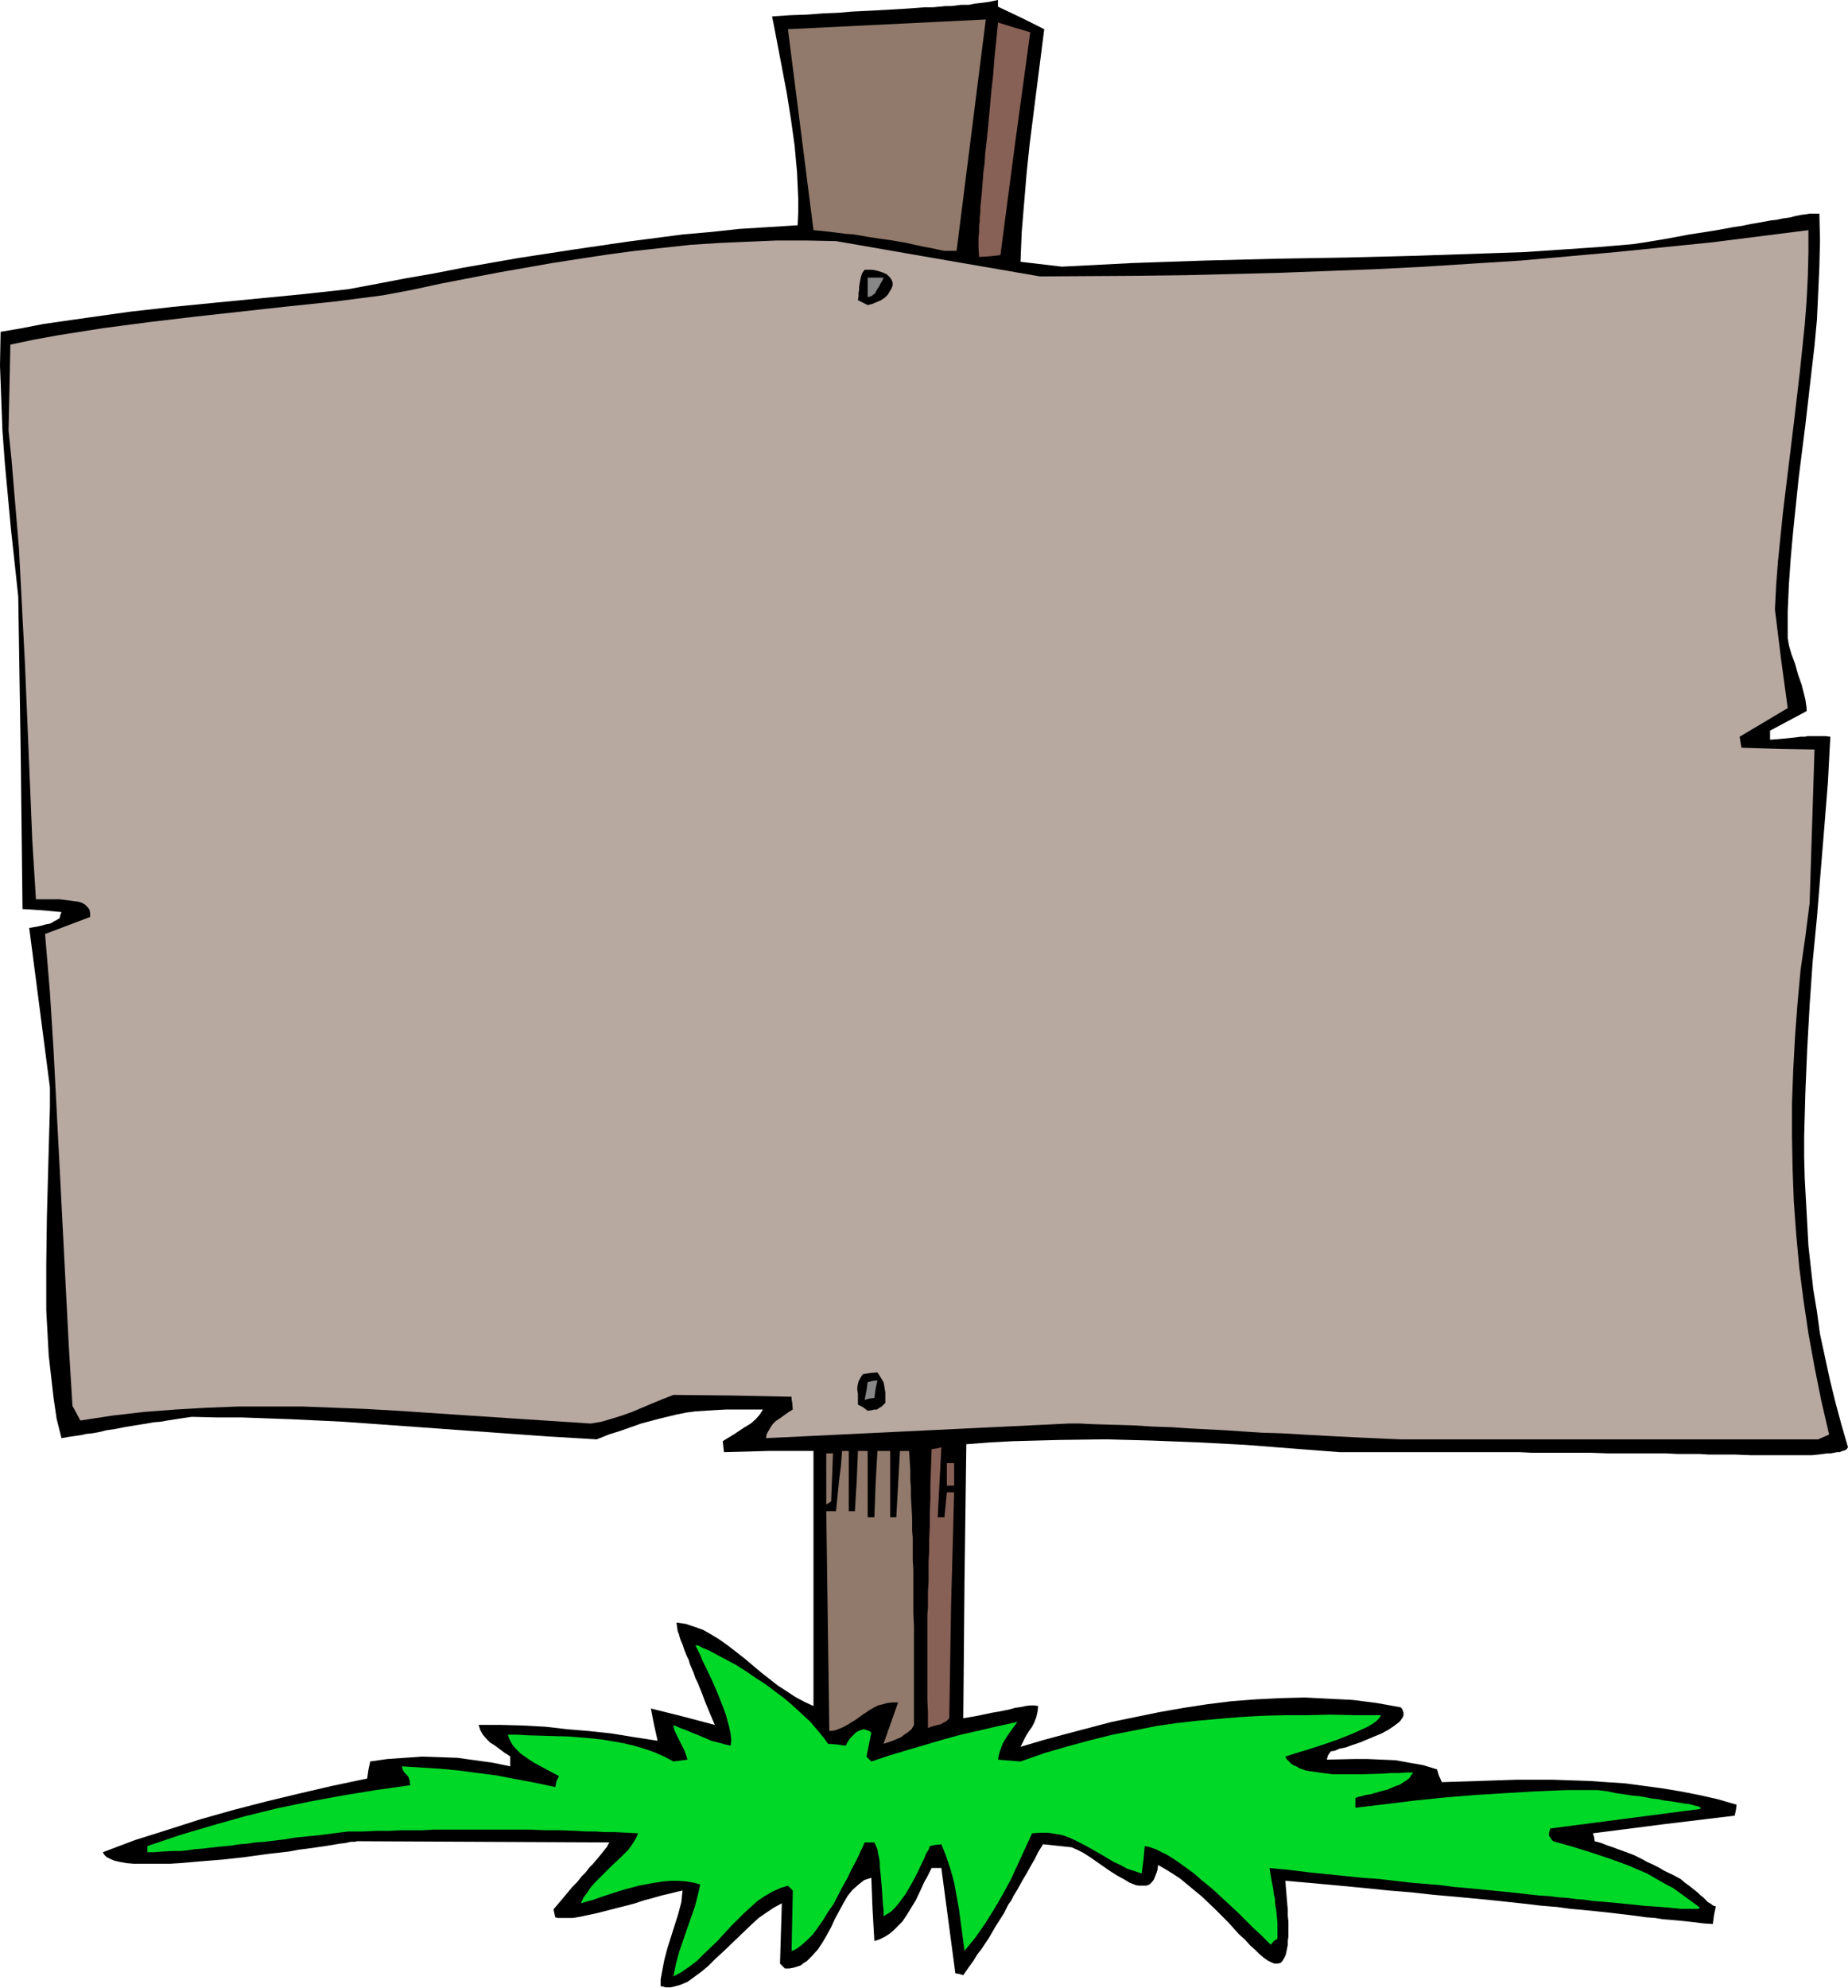 <svg xmlns="http://www.w3.org/2000/svg" fill-rule="evenodd" height="527.525" preserveAspectRatio="none" stroke-linecap="round" viewBox="0 0 3035 3265" width="490.455"><style>.brush1{fill:#000}.pen1{stroke:none}.brush3{fill:#917a6b}.brush4{fill:#876056}.brush6{fill:#878787}</style><path class="pen1 brush1" d="M1095 3264h-2l-3-1-5-1v-11l2-11 4-21 5-19 6-19 6-19 6-19 5-19 1-10 1-9-9 2-12 3-13 3-14 4-15 4-15 5-15 4-16 4-31 8-14 3-14 3-12 2h-25l-4-1-3-13 16-19 15-18 8-8 7-9 7-7 6-8 6-6 6-7 5-6 4-5 4-5 4-5 2-4 2-3-414-2-5 1h-6l-9 2-9 1-12 2-12 2-14 2-14 2-16 2-16 3-35 4-36 5-36 4-37 3-35 3-16 1h-59l-12-1-11-2-9-2-7-3-6-3-4-4-2-4 53-20 54-17 53-17 53-15 54-14 54-13 56-13 57-12 2-14 3-14 28-4 29-2 28-2 29 1 29 1 29 4 29 4 29 6v-16l-4-3-5-3-8-6-8-6-8-5-6-6-6-7-4-7-3-9h37l37 1 36 2 35 4 36 3 37 4 37 6 39 6-6-27-5-26 52 13 53 14-6-14-5-12-5-12-4-11-4-10-4-10-4-8-3-9-3-7-3-7-2-7-3-6-4-10-3-9-3-7-2-6-1-4-2-5-2-14 15 2 15 5 14 5 14 8 13 8 14 10 27 21 26 22 28 22 14 9 15 10 15 8 15 7v-419h-73l-74 2-2-18 8-5 10-6 18-12 10-6 8-7 7-8 5-8h-61l-18 1-16 1-16 1-15 2-15 3-29 7-15 4-15 4-17 6-17 6-19 6-20 8-83-5-167-12-83-6-84-6-83-4-83-3h-41l-41-1-14 2-13 2-13 2-11 2-12 1-11 2-19 3-18 3-15 3-14 2-12 3-11 2-10 1-9 2-7 1-7 1-7 1-11 2-8-32-5-34-4-35-4-35-2-37-2-37v-76l1-76 2-75 1-37 1-35 1-34v-33l-34-262 6-1 6-1 5-1 4-1 7-2 6-1 4-2 3-2 4-2 5-3 1-5 2-5-32-3-32-2-3-257-4-256-6-56-6-55-5-54-5-54-4-54-2-53-2-54 1-55 35-6 36-7 70-10 71-10 71-8 71-7 72-7 72-7 73-8 48-9 47-9 46-8 46-9 91-16 91-14 89-13 46-6 46-6 46-4 46-5 48-3 48-3 1-22v-22l-1-21-1-22-4-44-6-43-7-44-8-42-8-42-4-21-4-20 30-2 28-1 26-2 25-1 23-2 21-1 20-1 18-1 17-1 16-1 14-1 13-1h13l11-1 10-1h9l8-1 8-1h13l10-2 9-1 8-1 7-1 14-3v11l38 18 38 19-6 47-6 47-12 95-5 48-4 48-4 48-2 49 68 8 117-6 117-4 117-3 117-2 117-3 118-4 58-2 59-4 59-4 59-5 26-4 24-4 22-4 21-4 20-3 19-3 17-3 16-3 14-2 14-3 12-2 11-2 11-2 9-1 9-2 7-1 7-1 7-2 5-1 5-1 8-1 6-1h16l1 44-1 43-2 44-2 43-4 43-5 43-10 87-11 87-9 87-4 44-3 43-2 45v44l1 6 1 6 2 7 2 7 3 8 3 8 5 18 6 17 4 16 2 8 1 7 1 6v6l-30 16-15 8-15 8v15l13-1 11-1 10-1 9-1 7-1h7l5-1h29l8 1-4 75-6 75-6 73-6 74-7 72-5 72-4 72-3 71-2 72v35l1 36 2 36 2 36 2 37 4 36 4 36 6 36 5 37 8 37 8 37 9 37 10 37 11 38-2 3-3 2-4 1-5 2h-4l-5 1-5 1h-6l-7 1-8 1-10 1h-101l-25-1h-43l-16-1h-36l-20-1h-95l-28-1h-97l-19-1h-296l-78-6-77-6-77-4-76-3-76-2-76 1-38 1-38 1-38 2-39 3-3 225-2 225 18-3 15-3 14-3 12-2 10-2 5-1 4-1 7-2 7-1 6-1 4-1 8-1h7l6 1-1 9-2 9-3 8-4 8-5 7-5 8-4 8-5 10 37-11 37-10 38-10 38-10 39-8 39-8 40-7 39-6 40-5 40-3 40-2 40-1 40 2 39 2 39 5 39 7 3 3 1 3 1 3v4l-1 3-2 3-2 3-3 3-8 6-9 6-11 6-12 5-24 10-12 4-11 4-5 1-5 1-7 3-4 1h-2l-2 1-4 6-2 7 44-1h23l23 1 23 1 22 4 23 4 23 7 3 10 5 11 62-2 60-2h60l59 2 30 2 30 2 30 4 30 4 30 5 31 6 31 7 31 9-1 8-2 10-116 14-117 15 2 6 1 7 11 3 10 4 9 3 8 3 14 5 13 5 14 7 7 4 9 4 10 5 10 6 13 6 13 7 7 6 7 5 5 4 5 4 5 4 4 4 4 3 3 3 5 5 5 3 4 3 4 1-3 14-2 15-15-1-16-2-9-1-9-1-11-1-11-1-12-1-12-2-14-1-14-2-16-2-17-2-17-2-19-2-20-2-22-2-22-3-25-2-25-3-28-3-28-3-31-3-32-3-34-3-36-4-37-3-39-4-42-4-43-4-46-4 1 13 1 12 1 12 1 11v10l1 9v25l-1 6v7l-1 5-1 5-1 5-1 3-2 4-3 5-3 3-5 1h-5l-5-2-6-3-7-5-7-6-7-7-8-7-8-9-10-9-18-20-10-10-11-11-22-21-23-19-12-10-12-8-13-8-12-7-1 8-2 6-2 5-2 5-3 4-3 3-3 2-4 1h-12l-5-1-10-4-10-6-11-6-11-7-23-16-10-7-11-7-10-5-9-4-47-5-8 13-6 12-7 12-6 11-6 10-5 9-5 9-5 8-4 8-5 7-7 14-7 11-7 11-11 19-12 18-7 9-6 10-8 11-9 13-7-2-6-1-23-173h-16l-8 16-3 5-2 4-4 9-9 19-11 18-5 8-6 9-7 7-7 7-7 6-8 5-8 4-9 3-3-52-2-52-6 2-6 2-5 4-5 4-9 8-8 10-7 12-7 13-7 13-6 13-7 13-7 12-8 12-9 10-9 9-5 3-5 4-6 2-7 2-6 1h-7l-4-4-4-4 3-99-13 7-12 8-13 9-12 11-24 23-24 23-12 11-11 11-12 10-11 8-11 8-12 5-11 3-5 1h-6z"/><path class="pen1" style="fill:#00d828" d="m1106 3246 4-20 5-19 13-38 13-37 5-19 4-18-11-3-12-2-13-1h-12l-13 1-13 2-27 5-26 7-25 8-12 4-11 4-11 3-10 3 4-9 6-8 6-9 7-8 14-14 14-14 14-13 13-13 5-7 4-6 4-7 3-7-19-1-19-1h-17l-16-1h-15l-15-1-27-1h-25l-23-1H711l-17 1h-35l-20 1h-21l-22 1h-24l-24 3-23 3-20 2-20 2-18 3-17 2-16 2-15 1-13 2-13 1-12 2-11 1-10 1-9 1-9 1-8 1-14 1-13 2-11 1h-11l-20 1-11 1h-12v-10l53-18 54-16 53-15 53-13 53-11 54-10 55-9 57-8-1-4v-3l-2-6-2-3-3-3-2-2-2-3-1-3-1-4 33 2 31 2 31 3 30 4 31 4 31 6 32 6 33 7 2-10 4-8-15-8-13-7-13-7-12-8-10-7-9-9-4-5-3-5-3-6-2-6h16l16 1 34 1 35 1 36 3 18 2 18 3 17 3 17 4 17 5 17 6 16 7 15 8 23-3-2-7-3-8-7-14-7-14-3-7-1-7 11 5 11 4 9 4 8 3 7 3 7 3 5 2 4 2 8 2 8 2 7 2 9 2 1-9-1-10-2-10-3-11-3-11-4-11-9-23-10-23-10-21-5-10-4-10-4-8-4-8 6 1 5 3 12 5 13 7 15 8 15 8 16 10 16 11 17 11 32 24 15 13 14 13 13 12 11 13 10 12 8 11 14 1 7 1 8 1 3-6 4-6 5-5 5-5 6-3 7-2 3 1 3 1 3 1 3 3-8 39 4 4 4 4 30-10 30-9 58-17 29-8 31-7 30-7 32-7-6 8-5 7-5 7-8 13-3 8-3 9-2 10 37 3 40-14 38-11 37-10 36-9 36-7 35-7 34-5 35-4 34-3 36-3 35-2 37-1h38l38-1 41 1h42l-1 2-2 3-5 5-7 5-9 5-11 5-11 5-25 10-26 9-25 8-10 3-10 3-9 3-6 2 2 4 4 4 3 3 4 3 5 2 5 3 11 4 14 2 14 2 16 2h48l32-1 15-1h14l12-1h11l-3 4-3 5-5 4-5 3-6 4-6 2-14 6-15 4-14 4-7 1-7 2-5 1-5 2v16l50-6 49-6 49-5 49-4 49-3 50-3 50-2h52l16 2 14 3 14 2 13 2 12 1 11 2 10 2 10 1 9 2 8 1 7 1 6 1 6 1 6 1 9 1 7 2 4 1 4 1 2 1 1 1v1l-1 1-246 32-1 4-1 3v5l3 4 1 2 3 3 32 9 32 10 30 10 30 11 30 13 14 8 14 8 15 8 14 10 15 11 15 11-2 1-1 1h-29l-9-1-10-1-12-1-14-1-15-1-18-2-20-2-10-1-12-1-12-1-12-1-14-2-13-1-15-2-15-1-16-2-16-1-18-2-18-2-19-2-20-2-20-2-21-2-23-2-23-3-24-2-24-2-26-3-26-3-28-2-29-3-29-3-30-3-32-4-32-3 2 13 2 11 2 10 1 9 2 8v7l1 6 1 5 2 21v26l-6 4-5 6-4-4-4-4-9-9-11-10-12-12-13-13-14-13-14-13-14-13-16-13-15-13-15-11-14-10-14-9-14-7-6-3-6-2-6-2-6-1-2 22-3 23-12-4-12-4-11-6-11-5-20-12-21-12-21-11-11-5-11-4-11-2-13-2h-13l-13 1-23 50-12 26-13 24-14 24-15 24-16 23-18 22-3-23-3-22-3-23-4-22-4-22-6-22-7-21-8-20-10 1-9 2-2 6-4 6-3 8-4 8-8 17-9 17-10 17-6 8-5 7-6 7-6 6-6 4-7 4v-10l-1-9-1-16-1-14-1-12-1-10-1-9v-7l-1-7-1-5-1-4-1-7-5-11h-16l-4 9-3 6-2 5-6 12-7 13-6 13-8 14-15 29-9 13-8 13-9 13-8 11-9 9-9 8-8 6-5 3-4 1 2-99-4-4-4-4-13 4-13 6-12 7-12 8-11 10-11 10-22 22-11 12-11 12-23 22-11 11-12 9-13 9-13 7z"/><path class="pen1 brush3" d="m1451 2864 12-34 12-34h-9l-9 1-7 2-8 2-6 3-7 4-12 8-11 8-13 8-7 4-7 3-8 3-9 1-5-361h16l5-50 3-24 2-25h11v99h10l3-50 2-49h16v109h11l2-55 3-54h21v109h10l3-55 3-54h15l1 16 1 16v15l1 14v15l1 16 1 18v21l1 11v38l1 15v72l1 21v162l-4 7-6 5-6 4-5 4-14 6-15 5z"/><path class="pen1 brush4" d="M1524 2838v-25l-1-23v-138l1-12v-27l1-15v-33l1-18v-19l1-21v-22l1-24v-25l1-27 1-29 8-1 8-2-6 115h11l4-41h12l-5 185-3 186-3 3-2 2-6 3-3 2-5 1-7 2-4 1-5 2z"/><path class="pen1 brush3" d="M1357 2471v-84h11l-3 79-8 5z"/><path class="pen1 brush4" d="M1555 2440v-37h12v37h-12z"/><path class="pen1" style="fill:#b7a8a0" d="m2300 2364-23-1-22-1-22-1-20-1-20-1-19-1-18-1-18-1-34-2-32-1-31-2-30-2-58-3-30-2-30-1-32-2-33-1-35-1-19-1h-19l-497 24 1-6 2-4 4-7 4-6 5-5 6-4 7-5 7-5 8-5-1-12-1-5v-4l-97-2-97-1-18 7-17 7-33 14-17 6-16 5-17 5-18 3-107-7-106-7-104-7-53-3-52-2-52-2H392l-52 2-52 3-52 4-52 6-52 8-13-24-6-98-5-97-10-195-10-193-6-96-8-96 74-28v-6l-1-6-3-4-4-4-5-3-6-2-8-1-7-1-16-2H59l-6-97-4-97-4-96-4-96-5-96-5-96-8-95-4-48-5-49 3-141 38-8 38-7 76-12 76-10 76-9 154-17 77-8 77-10 48-9 46-10 93-18 91-16 45-7 46-7 45-6 46-5 46-5 47-3 46-2 48-2h48l49 1 167 29 168 29 159-1 79-1 79-2 79-2 79-3 78-3 79-4 78-5 79-5 79-7 78-7 79-8 79-8 79-10 79-10v38l-1 39-2 39-3 39-8 77-9 77-19 156-8 79-3 39-2 40 10 81 11 81-79 47 3 18 60 2 60 1-4 126-4 126-7 55-8 56-5 55-4 54-3 55-2 54v54l1 54 2 53 4 55 5 54 7 54 8 54 10 55 11 55 13 56-9 4-9 4h-686z"/><path class="pen1 brush1" d="m1425 2317-8-6-8-4v-18l-1-6v-5l1-5 1-4 3-6 4-6 12-2 12-1 4 6 3 5 3 5 1 5 1 6 1 6v17l-3 3-3 3-5 3-3 2h-4l-4 1-7 1z"/><path class="pen1 brush6" d="m1420 2299 3-15 2-14 8-2 8-1-3 14-2 15-8 1-8 2z"/><path class="pen1 brush1" d="m1425 501-16-8 1-7v-5l1-5v-5l1-6 1-6 2-8 2-4 3-4h12l6 1 4 1 9 3 6 3 4 4 3 4 2 5v5l-2 5-3 5-3 5-5 5-6 4-7 3-7 3-8 2z"/><path class="pen1 brush6" d="M1425 488v-32h26l-2 5-3 5-2 4-2 3-3 5-2 4-3 2-2 2-3 1-4 1z"/><path class="pen1 brush4" d="m1608 422-1-15v-16l1-10v-11l1-6v-7l1-8v-8l1-10 1-10 1-12 1-12 1-14 2-15 1-16 2-17 2-19 2-21 2-22 2-23 3-26 2-27 3-29 3-31 26 8 27 8-25 183-24 183-18 2-17 1z"/><path class="pen1 brush3" d="m1551 412-10-2-9-2-16-3-14-3-13-3-12-2-11-2-21-3-20-3-11-2-12-2-14-1-15-2-17-2-10-1-10-1-21-165-21-165 325-16-48 380h-20z"/></svg>
